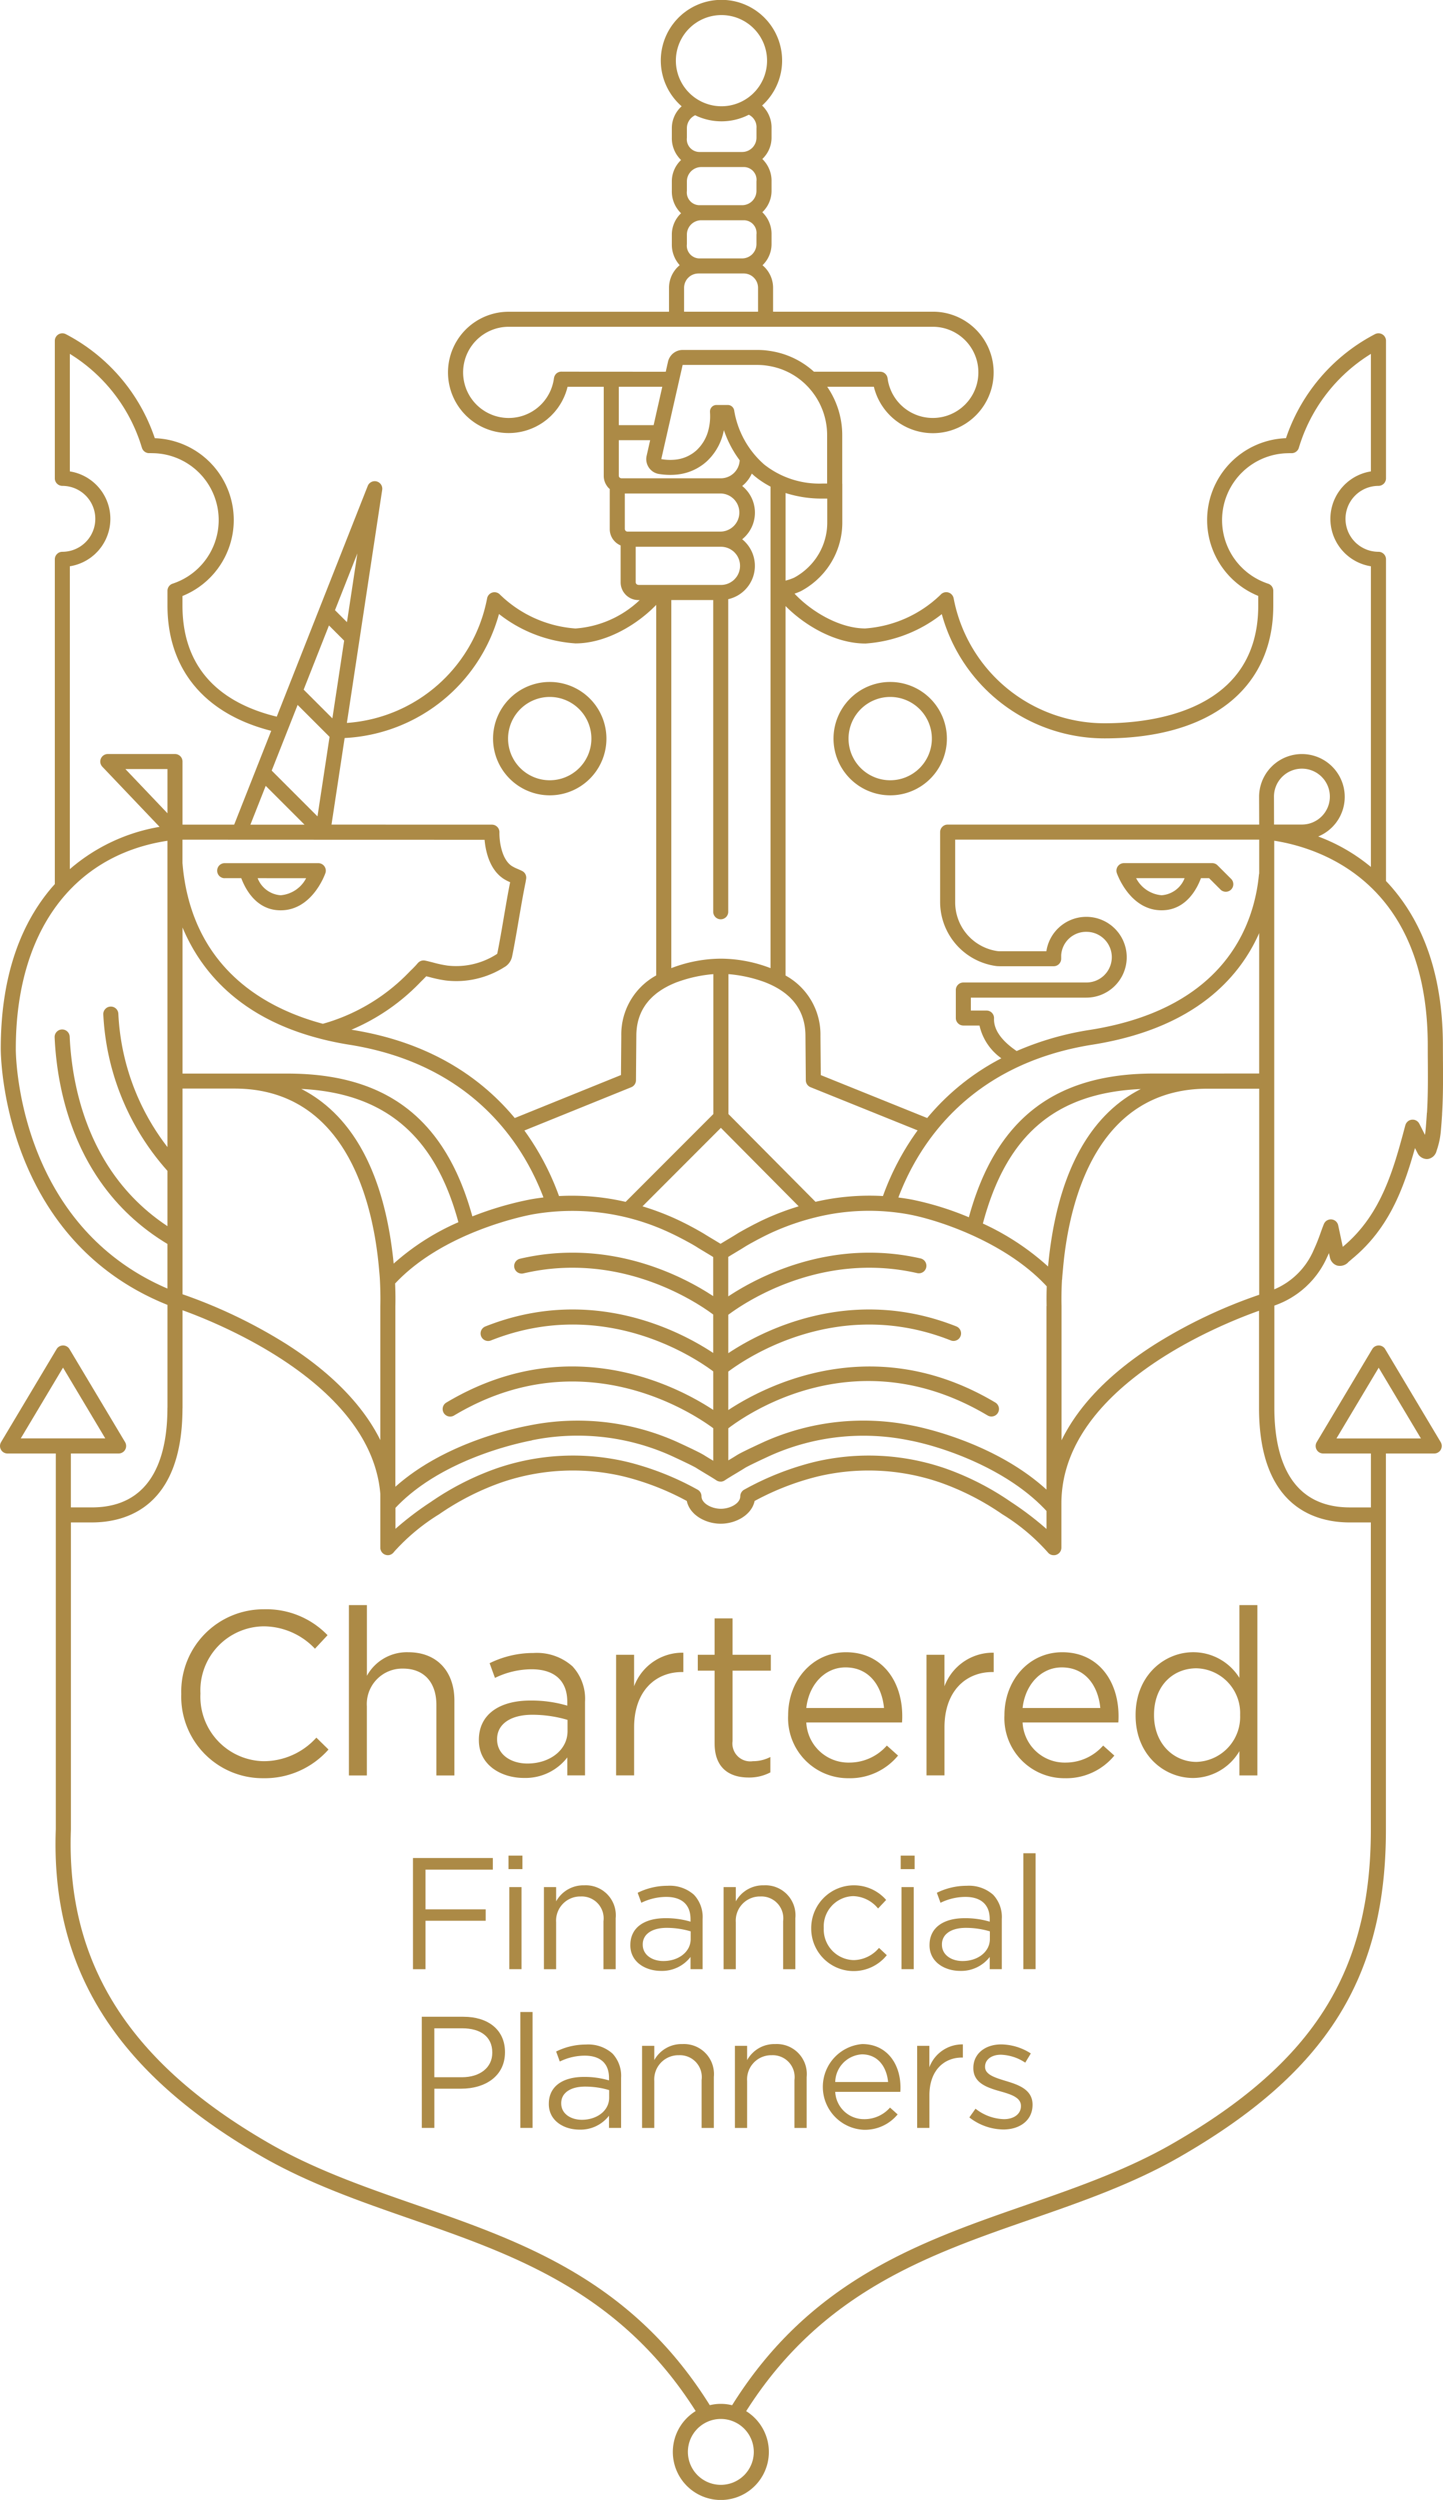 <?xml version="1.0" encoding="UTF-8"?> <svg xmlns="http://www.w3.org/2000/svg" xmlns:xlink="http://www.w3.org/1999/xlink" id="Group_79" data-name="Group 79" width="155.278" height="268.997" viewBox="0 0 155.278 268.997"><defs><clipPath id="clip-path"><rect id="Rectangle_108" data-name="Rectangle 108" width="155.278" height="268.997" fill="none"></rect></clipPath></defs><g id="Group_78" data-name="Group 78" clip-path="url(#clip-path)"><path id="Path_117" data-name="Path 117" d="M20.555,191.613v-.049a8.855,8.855,0,0,1,8.888-9.089,9.14,9.14,0,0,1,6.854,2.788l-1.355,1.456a7.639,7.639,0,0,0-5.524-2.41,6.892,6.892,0,0,0-6.8,7.206v.049a6.936,6.936,0,0,0,6.8,7.257,7.63,7.63,0,0,0,5.674-2.536l1.306,1.28a9.152,9.152,0,0,1-7.03,3.088,8.767,8.767,0,0,1-8.813-9.04" transform="translate(-1.049 -9.314)" fill="#ac8a46"></path><path id="Path_118" data-name="Path 118" d="M39.563,182H41.5v7.608a4.916,4.916,0,0,1,4.445-2.537c3.138,0,4.971,2.109,4.971,5.2v8.06H48.979v-7.582c0-2.41-1.306-3.917-3.59-3.917a3.819,3.819,0,0,0-3.893,4.067v7.432H39.563Z" transform="translate(-2.019 -9.289)" fill="#ac8a46"></path><path id="Path_119" data-name="Path 119" d="M54.3,196.839v-.05c0-2.788,2.26-4.244,5.55-4.244a13.636,13.636,0,0,1,3.968.552v-.4c0-2.309-1.406-3.515-3.841-3.515a9.035,9.035,0,0,0-3.943.93l-.577-1.582a10.624,10.624,0,0,1,4.72-1.1,5.763,5.763,0,0,1,4.193,1.431,5.135,5.135,0,0,1,1.355,3.816V200.6H63.82v-1.933a5.693,5.693,0,0,1-4.67,2.209c-2.437,0-4.847-1.381-4.847-4.042m9.542-1v-1.205a13.348,13.348,0,0,0-3.791-.552c-2.41,0-3.791,1.055-3.791,2.611v.051c0,1.632,1.506,2.586,3.263,2.586,2.386,0,4.319-1.431,4.319-3.49" transform="translate(-2.772 -9.566)" fill="#ac8a46"></path><path id="Path_120" data-name="Path 120" d="M69.864,187.623H71.8v3.389a5.558,5.558,0,0,1,5.3-3.615v2.083h-.151c-2.836,0-5.147,2.034-5.147,5.952V200.6H69.864Z" transform="translate(-3.566 -9.565)" fill="#ac8a46"></path><path id="Path_121" data-name="Path 121" d="M80.935,196.964v-7.833H79.127v-1.707h1.808v-3.917h1.933v3.917h4.118v1.707H82.868v7.582a1.921,1.921,0,0,0,2.185,2.16,4.067,4.067,0,0,0,1.883-.452v1.657a4.867,4.867,0,0,1-2.335.552c-2.084,0-3.665-1.03-3.665-3.667" transform="translate(-4.039 -9.366)" fill="#ac8a46"></path><path id="Path_122" data-name="Path 122" d="M95.9,199.219a5.372,5.372,0,0,0,4.093-1.832l1.205,1.079a6.7,6.7,0,0,1-5.348,2.436,6.459,6.459,0,0,1-6.478-6.779c0-3.765,2.636-6.779,6.226-6.779,3.842,0,6.052,3.063,6.052,6.88,0,.176,0,.377-.025.678h-10.3a4.537,4.537,0,0,0,4.57,4.318m3.792-5.875c-.226-2.36-1.582-4.369-4.143-4.369-2.235,0-3.943,1.859-4.219,4.369Z" transform="translate(-4.561 -9.562)" fill="#ac8a46"></path><path id="Path_123" data-name="Path 123" d="M105.061,187.623h1.933v3.389a5.558,5.558,0,0,1,5.3-3.615v2.083h-.151c-2.836,0-5.147,2.034-5.147,5.952V200.6h-1.933Z" transform="translate(-5.362 -9.565)" fill="#ac8a46"></path><path id="Path_124" data-name="Path 124" d="M120.428,199.219a5.372,5.372,0,0,0,4.093-1.832l1.205,1.079a6.7,6.7,0,0,1-5.348,2.436,6.459,6.459,0,0,1-6.478-6.779c0-3.765,2.636-6.779,6.226-6.779,3.842,0,6.052,3.063,6.052,6.88,0,.176,0,.377-.025.678h-10.3a4.537,4.537,0,0,0,4.57,4.318m3.792-5.875c-.226-2.36-1.582-4.369-4.143-4.369-2.235,0-3.943,1.859-4.219,4.369Z" transform="translate(-5.814 -9.562)" fill="#ac8a46"></path><path id="Path_125" data-name="Path 125" d="M128.772,193.874v-.049c0-4.244,3.089-6.756,6.2-6.756a5.855,5.855,0,0,1,4.972,2.763V182h1.933v18.328h-1.933v-2.612a5.837,5.837,0,0,1-4.972,2.888c-3.114,0-6.2-2.461-6.2-6.729m11.249-.025v-.05a4.823,4.823,0,0,0-4.695-5c-2.512,0-4.57,1.858-4.57,5v.05c0,3.063,2.11,5.022,4.57,5.022a4.847,4.847,0,0,0,4.695-5.022" transform="translate(-6.573 -9.289)" fill="#ac8a46"></path><path id="Path_126" data-name="Path 126" d="M46.828,210.678h8.595v1.247H48.179V216.2h6.476v1.23H48.179v5.212h-1.35Z" transform="translate(-2.39 -10.753)" fill="#ac8a46"></path><path id="Path_127" data-name="Path 127" d="M57.662,210.407h1.5v1.452h-1.5Zm.086,3.384h1.315v8.834H57.748Z" transform="translate(-2.943 -10.739)" fill="#ac8a46"></path><path id="Path_128" data-name="Path 128" d="M61.678,213.963h1.315V215.5a3.346,3.346,0,0,1,3.024-1.725,3.227,3.227,0,0,1,3.383,3.537V222.8H68.085v-5.16a2.355,2.355,0,0,0-2.444-2.666,2.6,2.6,0,0,0-2.649,2.768V222.8H61.678Z" transform="translate(-3.148 -10.911)" fill="#ac8a46"></path><path id="Path_129" data-name="Path 129" d="M71.479,220.235V220.2c0-1.9,1.537-2.887,3.776-2.887a9.254,9.254,0,0,1,2.7.375v-.273c0-1.571-.956-2.391-2.613-2.391a6.137,6.137,0,0,0-2.683.632l-.393-1.076a7.233,7.233,0,0,1,3.212-.753,3.92,3.92,0,0,1,2.854.974,3.5,3.5,0,0,1,.923,2.6v5.4h-1.3v-1.316a3.871,3.871,0,0,1-3.177,1.5c-1.657,0-3.3-.939-3.3-2.751m6.493-.683v-.82a9.088,9.088,0,0,0-2.58-.377c-1.64,0-2.579.718-2.579,1.777v.034c0,1.11,1.025,1.76,2.221,1.76,1.623,0,2.939-.974,2.939-2.375" transform="translate(-3.648 -10.914)" fill="#ac8a46"></path><path id="Path_130" data-name="Path 130" d="M82.052,213.963h1.315V215.5a3.346,3.346,0,0,1,3.024-1.725,3.227,3.227,0,0,1,3.383,3.537V222.8H88.459v-5.16a2.355,2.355,0,0,0-2.444-2.666,2.6,2.6,0,0,0-2.649,2.768V222.8H82.052Z" transform="translate(-4.188 -10.911)" fill="#ac8a46"></path><path id="Path_131" data-name="Path 131" d="M91.988,218.422v-.034a4.6,4.6,0,0,1,8.064-3.041l-.871.922a3.566,3.566,0,0,0-2.683-1.332,3.26,3.26,0,0,0-3.161,3.417v.034a3.3,3.3,0,0,0,3.246,3.434,3.64,3.64,0,0,0,2.7-1.316l.838.786a4.569,4.569,0,0,1-8.133-2.87" transform="translate(-4.695 -10.911)" fill="#ac8a46"></path><path id="Path_132" data-name="Path 132" d="M102.135,210.407h1.5v1.452h-1.5Zm.085,3.384h1.315v8.834H102.22Z" transform="translate(-5.213 -10.739)" fill="#ac8a46"></path><path id="Path_133" data-name="Path 133" d="M105.406,220.235V220.2c0-1.9,1.537-2.887,3.776-2.887a9.254,9.254,0,0,1,2.7.375v-.273c0-1.571-.956-2.391-2.613-2.391a6.137,6.137,0,0,0-2.683.632l-.393-1.076a7.233,7.233,0,0,1,3.212-.753,3.92,3.92,0,0,1,2.854.974,3.5,3.5,0,0,1,.923,2.6v5.4h-1.3v-1.316a3.871,3.871,0,0,1-3.177,1.5c-1.657,0-3.3-.939-3.3-2.751m6.493-.683v-.82a9.088,9.088,0,0,0-2.58-.377c-1.64,0-2.579.718-2.579,1.777v.034c0,1.11,1.025,1.76,2.221,1.76,1.623,0,2.939-.974,2.939-2.375" transform="translate(-5.38 -10.914)" fill="#ac8a46"></path><rect id="Rectangle_106" data-name="Rectangle 106" width="1.315" height="12.472" transform="translate(110.123 199.412)" fill="#ac8a46"></rect><path id="Path_134" data-name="Path 134" d="M47.828,228.678h4.477c2.7,0,4.476,1.435,4.476,3.793v.034c0,2.58-2.153,3.913-4.7,3.913h-2.9v4.22h-1.35Zm4.306,6.509c1.981,0,3.281-1.059,3.281-2.631v-.034c0-1.708-1.282-2.6-3.213-2.6H49.178v5.262Z" transform="translate(-2.441 -11.672)" fill="#ac8a46"></path><rect id="Rectangle_107" data-name="Rectangle 107" width="1.315" height="12.472" transform="translate(55.992 216.494)" fill="#ac8a46"></rect><path id="Path_135" data-name="Path 135" d="M62.235,238.235V238.2c0-1.9,1.537-2.887,3.776-2.887a9.254,9.254,0,0,1,2.7.375v-.273c0-1.571-.956-2.391-2.613-2.391a6.137,6.137,0,0,0-2.683.632l-.393-1.076a7.233,7.233,0,0,1,3.212-.753,3.92,3.92,0,0,1,2.854.974,3.5,3.5,0,0,1,.923,2.6v5.4h-1.3v-1.316a3.871,3.871,0,0,1-3.177,1.5c-1.657,0-3.3-.939-3.3-2.751m6.493-.683v-.82a9.088,9.088,0,0,0-2.58-.377c-1.64,0-2.579.718-2.579,1.777v.034c0,1.11,1.025,1.76,2.221,1.76,1.623,0,2.939-.974,2.939-2.375" transform="translate(-3.177 -11.833)" fill="#ac8a46"></path><path id="Path_136" data-name="Path 136" d="M72.808,231.963h1.315V233.5a3.346,3.346,0,0,1,3.024-1.725,3.227,3.227,0,0,1,3.383,3.537V240.8H79.215v-5.16a2.355,2.355,0,0,0-2.444-2.666,2.6,2.6,0,0,0-2.649,2.768V240.8H72.808Z" transform="translate(-3.716 -11.83)" fill="#ac8a46"></path><path id="Path_137" data-name="Path 137" d="M83.336,231.963h1.315V233.5a3.346,3.346,0,0,1,3.024-1.725,3.227,3.227,0,0,1,3.383,3.537V240.8H89.743v-5.16a2.355,2.355,0,0,0-2.444-2.666,2.6,2.6,0,0,0-2.649,2.768V240.8H83.336Z" transform="translate(-4.254 -11.83)" fill="#ac8a46"></path><path id="Path_138" data-name="Path 138" d="M97.749,239.856a3.659,3.659,0,0,0,2.786-1.248l.82.735A4.56,4.56,0,0,1,97.716,241a4.624,4.624,0,0,1-.172-9.227c2.614,0,4.118,2.085,4.118,4.682,0,.12,0,.255-.017.461H94.64a3.088,3.088,0,0,0,3.109,2.939m2.58-4c-.154-1.607-1.076-2.974-2.819-2.974a3.05,3.05,0,0,0-2.87,2.974Z" transform="translate(-4.763 -11.83)" fill="#ac8a46"></path><path id="Path_139" data-name="Path 139" d="M104,231.965h1.315v2.307a3.783,3.783,0,0,1,3.606-2.461v1.418h-.1c-1.93,0-3.5,1.385-3.5,4.05v3.52H104Z" transform="translate(-5.308 -11.832)" fill="#ac8a46"></path><path id="Path_140" data-name="Path 140" d="M109.918,239.67l.666-.939a5.163,5.163,0,0,0,3.058,1.127c1.059,0,1.829-.547,1.829-1.4v-.034c0-.889-1.043-1.23-2.2-1.555-1.385-.393-2.922-.871-2.922-2.495v-.033c0-1.521,1.264-2.529,3.007-2.529a6.032,6.032,0,0,1,3.178.974l-.6.991a5,5,0,0,0-2.614-.854c-1.043,0-1.709.547-1.709,1.281v.034c0,.837,1.093,1.162,2.273,1.521,1.367.41,2.836.939,2.836,2.529v.034c0,1.674-1.385,2.648-3.145,2.648a6.068,6.068,0,0,1-3.655-1.3" transform="translate(-5.61 -11.832)" fill="#ac8a46"></path><path id="Path_141" data-name="Path 141" d="M155.272,114.2c0-.567-.007-1.127-.006-1.682l0-.015c0-7.139-1.887-12.9-5.6-17.136-.17-.194-.345-.381-.521-.567V60.184a.811.811,0,0,0-.811-.81,3.546,3.546,0,0,1,0-7.093.812.812,0,0,0,.811-.811V36.675a.81.81,0,0,0-1.159-.733,19.707,19.707,0,0,0-9.605,11.209c-.13,0-.255.01-.351.018a8.812,8.812,0,0,0-2.633,16.952v1.04c0,11.43-11.562,12.664-16.533,12.664a16.534,16.534,0,0,1-16.244-13.442.811.811,0,0,0-1.4-.395,12.969,12.969,0,0,1-8.11,3.634c-2.763,0-5.806-1.815-7.611-3.743a7,7,0,0,0,.666-.264l.041-.021a8.453,8.453,0,0,0,1.978-1.468,8.3,8.3,0,0,0,2.454-5.9V52.1c0-.023,0-.045-.007-.067V46.813a9.2,9.2,0,0,0-1.619-5.2h5.022a6.537,6.537,0,1,0,6.363-8.075l-.016,0H83.191V30.969a3.158,3.158,0,0,0-1.14-2.428,3.15,3.15,0,0,0,.973-2.277v-1.02a3.248,3.248,0,0,0-.994-2.41,3.151,3.151,0,0,0,.994-2.3V19.519a3.248,3.248,0,0,0-.994-2.41,3.153,3.153,0,0,0,.994-2.3v-1.02a3.24,3.24,0,0,0-1.017-2.432,6.527,6.527,0,1,0-8.655.08,3.149,3.149,0,0,0-1.057,2.352v1.02a3.246,3.246,0,0,0,.994,2.409,3.155,3.155,0,0,0-.994,2.3v1.019a3.248,3.248,0,0,0,.994,2.41,3.151,3.151,0,0,0-.994,2.3v1.02a3.29,3.29,0,0,0,.847,2.267,3.155,3.155,0,0,0-1.151,2.438v2.573H54.737a6.527,6.527,0,1,0,6.339,8.073h3.891V51.2a1.894,1.894,0,0,0,.561,1.347c.026.026.057.045.084.069v4.313a1.911,1.911,0,0,0,1.172,1.761v3.972a1.912,1.912,0,0,0,1.907,1.907h.147a11.192,11.192,0,0,1-6.913,3.058,12.969,12.969,0,0,1-8.11-3.634.811.811,0,0,0-1.4.395,16.53,16.53,0,0,1-15.088,13.4l3.8-25.082a.811.811,0,0,0-1.556-.418l-9.79,24.826c-4.931-1.193-10.145-4.267-10.145-11.944v-1.04A8.812,8.812,0,0,0,17.009,47.17c-.1-.008-.221-.013-.351-.018a19.707,19.707,0,0,0-9.6-11.209.81.81,0,0,0-1.159.733V51.47a.811.811,0,0,0,.81.811,3.546,3.546,0,0,1,0,7.093.81.81,0,0,0-.81.81V95.133c-.1.114-.207.225-.307.342C1.934,99.755.081,105.6.081,112.846c0,.2-.059,20.343,17.942,27.563v11.039c0,.017-.006.033-.006.05,0,4.88-1.411,10.7-8.134,10.7H7.626V156.4H12.76a.811.811,0,0,0,.7-1.226L7.481,145.169a.809.809,0,0,0-1.391,0L.115,155.175a.81.81,0,0,0,.7,1.226H6.005V196.83c-.558,15.006,6.49,26.2,22.18,35.219,5.068,2.913,10.634,4.847,16.017,6.718,11.092,3.853,22.529,7.835,30.658,20.668a5.167,5.167,0,1,0,5.433.01c8.127-12.817,19.558-16.8,30.645-20.647,5.382-1.87,10.949-3.8,16.017-6.718,15.754-9.059,22.18-19.253,22.18-35.189V156.4h5.194a.81.81,0,0,0,.7-1.226l-5.974-10.006a.81.81,0,0,0-1.392,0l-5.974,10.006a.81.81,0,0,0,.7,1.226h5.133v5.8h-2.256c-6.724,0-8.135-5.816-8.135-10.7V140.483a9.656,9.656,0,0,0,5.686-5.238c.067-.138.129-.275.189-.41l.1.456a1.153,1.153,0,0,0,.772.883,1.232,1.232,0,0,0,1.247-.4l.463-.394c3.911-3.26,5.467-7.539,6.674-11.848l.293.578a.839.839,0,0,0,.064.105,1.156,1.156,0,0,0,.912.5.968.968,0,0,0,.147-.011,1.14,1.14,0,0,0,.906-.866,8.449,8.449,0,0,0,.437-1.9c.07-.672.115-1.352.159-2.01l0-.08v0c.117-1.878.105-3.791.094-5.643m-11.462,40.577,4.546-7.614,4.546,7.614Zm-50.7-85.535a14.884,14.884,0,0,0,8.233-3.166,18.164,18.164,0,0,0,17.517,13.37c11.367,0,18.154-5.34,18.154-14.286V63.58a.81.81,0,0,0-.533-.767,7.2,7.2,0,0,1,1.677-14.028c.185-.015.608-.025.831-.025.018,0,.035,0,.053,0s.057,0,.085-.009.05-.011.075-.018.051-.014.076-.024.047-.021.07-.032.047-.024.07-.038a.666.666,0,0,0,.059-.043c.023-.017.045-.034.065-.053s.032-.033.047-.05.038-.043.055-.066.027-.042.04-.064.027-.046.038-.07.021-.053.03-.081a.422.422,0,0,0,.018-.048,17.9,17.9,0,0,1,7.748-10.086V50.723a5.168,5.168,0,0,0,0,10.209V93.286a19.5,19.5,0,0,0-5.672-3.279,4.608,4.608,0,1,0-6.36-4.235l.012,2.955H101.975a.812.812,0,0,0-.811.811v7.516a6.971,6.971,0,0,0,6.085,6.9c.105.009.211.012.333.015h5.8a.811.811,0,0,0,.811-.81l0-.178c0-.087,0-.174,0-.215a2.683,2.683,0,0,1,2.719-2.5,2.726,2.726,0,0,1,0,5.452H103.665a.811.811,0,0,0-.811.81v3.011a.811.811,0,0,0,.811.81H105.4a5.921,5.921,0,0,0,2.354,3.524,25.771,25.771,0,0,0-7.982,6.428l-11.45-4.619-.035-4.215a7.239,7.239,0,0,0-3.757-6.5V65.211c2.031,2.061,5.331,4.033,8.58,4.033m19.5,71.283v19.759c-5.582-5.092-13.514-6.722-14.472-6.9a26.174,26.174,0,0,0-15.855,1.729c-1.672.768-2.687,1.266-3.019,1.481-.2.13-.53.328-.88.537l-.011.007,0-3.453c2.134-1.63,13.9-9.7,27.88-1.393a.811.811,0,1,0,.828-1.394c-13.2-7.847-24.837-1.728-28.711.824l0-4.139c1.877-1.412,11.8-8.17,23.937-3.355a.811.811,0,1,0,.6-1.507c-11.509-4.567-21.141.621-24.536,2.881l0-4.131h0c1.552-1.169,9.83-6.881,20.334-4.481a.811.811,0,0,0,.362-1.581c-9.777-2.233-17.733,2.113-20.7,4.083l0-4.25c.251-.157.571-.348.865-.525.369-.221.719-.432.93-.568.355-.231,1.849-1.049,2.812-1.49a26.618,26.618,0,0,1,4.66-1.64c.028,0,.057-.012.085-.02a23.777,23.777,0,0,1,10.131-.318c3.22.609,10.432,3.008,14.788,7.731-.043,1.244-.015,2.1-.014,2.118m-70.09-2.441c5.119-5.461,13.73-7.224,14.705-7.409a24.619,24.619,0,0,1,14.878,1.978c.962.44,2.456,1.258,2.812,1.491.211.136.56.346.928.567.3.182.633.38.888.539l0,4.209c-3.015-1.993-11-6.317-20.79-4.024a.81.81,0,0,0,.369,1.578c10.489-2.454,18.775,3.193,20.423,4.426l0,4.137c-3.425-2.272-13.041-7.418-24.521-2.853a.81.81,0,1,0,.6,1.506c12.09-4.806,21.985,1.876,23.924,3.328l0,4.145c-3.684-2.423-14.28-8-26.564-1.963-.712.35-1.429.74-2.133,1.159a.811.811,0,1,0,.829,1.393c.666-.4,1.346-.766,2.019-1.1,12.885-6.336,23.8.963,25.851,2.482l0,3.5-.077-.046c-.348-.209-.679-.407-.878-.535-.333-.217-1.349-.716-3.021-1.483a26.18,26.18,0,0,0-15.853-1.728c-2.2.418-9.3,2.06-14.378,6.591V140.554c0-.046.033-1.051-.027-2.468m9.627-47.722c.1,1.147.5,3.172,2.024,4.182a4.677,4.677,0,0,0,.726.381c-.23,1.138-.46,2.488-.683,3.8-.228,1.332-.462,2.71-.691,3.822-.015.082-.017.09-.118.149a8.055,8.055,0,0,1-5.25,1.2,12.3,12.3,0,0,1-1.552-.33c-.282-.072-.563-.144-.844-.207-.016,0-.032,0-.048-.006s-.057-.009-.085-.01a.709.709,0,0,0-.078,0l-.078.006c-.026,0-.051.009-.077.015s-.051.013-.076.022-.046.018-.068.028a.793.793,0,0,0-.075.038c-.021.012-.04.026-.06.04a.687.687,0,0,0-.066.051c-.02.018-.038.037-.056.056s-.027.024-.038.038a9.094,9.094,0,0,1-.66.7c-.13.129-.261.258-.387.39a20.629,20.629,0,0,1-9.161,5.433c-5.856-1.566-13.335-5.538-14.91-15.6-.084-.53-.147-1.073-.19-1.614,0-.013-.006-.026-.008-.039V90.35c5.159.006,27.379.012,32.508.013M26.946,88.734l1.647-4.175,4.177,4.177-5.825,0m7.51,23.029c.018.007.037.009.055.014.968.247,1.985.462,3.07.634,13.391,2.124,18.788,10.863,20.9,16.435-.518.065-1.035.14-1.55.238a35.628,35.628,0,0,0-6.1,1.8c-2.891-10.48-9.22-15.367-19.9-15.367h-5.6l-.114,0-.016,0H19.643V99.8c1.926,4.61,6.052,9.715,14.812,11.962m43.1-12.844a.81.81,0,0,0,.81-.81V64.472a3.676,3.676,0,0,0,1.5-6.446,3.682,3.682,0,0,0,0-5.733A3.689,3.689,0,0,0,80.9,50.961c.1.09.2.182.3.268a9.77,9.77,0,0,0,1.715,1.132v51.813a15.048,15.048,0,0,0-5.339-1.021h0a15.032,15.032,0,0,0-5.337,1.02V64.565h4.509V98.109a.81.81,0,0,0,.81.81M76.4,44.36a5.871,5.871,0,0,1-.17,1.912,4.457,4.457,0,0,1-1.306,2.205,3.986,3.986,0,0,1-2.407.994c-.127.01-.258.015-.391.015a5.892,5.892,0,0,1-.968-.083l2.3-10.135h8c.242,0,.463.01.669.028s.439.052.673.092a7.41,7.41,0,0,1,4.438,2.57,7.554,7.554,0,0,1,1.766,4.854V52.03H88.5a9.554,9.554,0,0,1-6.267-2.049A9.859,9.859,0,0,1,79,44.141a.7.7,0,0,0-.684-.565H77.1a.7.7,0,0,0-.7.7.519.519,0,0,0,.007.085m-6.072,1.385H66.588V41.614h4.68Zm8.052,74.13V104.819a14.764,14.764,0,0,1,3.892.855c2.915,1.117,4.394,3.067,4.394,5.8l.039,4.765a.812.812,0,0,0,.508.745l11.523,4.647a28.278,28.278,0,0,0-3.73,7.065,25.754,25.754,0,0,0-7.257.621Zm7.559,9.926a28.43,28.43,0,0,0-3.653,1.381c-1.013.464-2.576,1.316-3.021,1.6-.2.129-.53.327-.88.536-.3.179-.6.359-.854.518-.257-.159-.556-.34-.855-.519-.348-.208-.679-.406-.878-.535a34.009,34.009,0,0,0-3.021-1.6,28.471,28.471,0,0,0-3.647-1.379l8.436-8.445ZM72.871,105.674a14.764,14.764,0,0,1,3.892-.855v15.054l-9.44,9.449a25.717,25.717,0,0,0-7.17-.625,28.452,28.452,0,0,0-3.725-7.053l11.5-4.657a.81.81,0,0,0,.507-.744l.039-4.771c0-2.731,1.478-4.681,4.394-5.8M25.205,117.131h.016c11.654,0,14.689,11.5,15.46,18.356.034.309.065.609.091.9l.032.348c.032.344.057.608.076.953.087,1.594.048,2.8.047,2.84v14.429c-1.872-3.77-5.3-7.282-10.173-10.374a54.764,54.764,0,0,0-11.112-5.318V117.131Zm7.215.039c9,.447,14.4,5.035,16.906,14.342a26.048,26.048,0,0,0-6.966,4.456c-.021-.217-.041-.434-.066-.66-1.223-10.872-5.5-15.9-9.873-18.137m24.809,37.806a24.559,24.559,0,0,1,14.877,1.608c1.776.816,2.617,1.242,2.814,1.368s.559.346.927.567c.466.28,1,.6,1.221.756.006,0,.013.007.02.011a.86.86,0,0,0,.076.043c.022.011.045.024.067.033s.047.016.071.024.053.016.081.022.045.006.066.008.059.007.088.007.045,0,.067,0,.058,0,.087-.01.044-.011.065-.018a.835.835,0,0,0,.086-.028c.02-.009.039-.019.058-.028s.057-.029.084-.047l.017-.01c.226-.159.753-.476,1.219-.755.369-.221.718-.431.93-.567.194-.126,1.033-.551,2.812-1.367a24.554,24.554,0,0,1,14.877-1.609c3.524.667,10.536,3.016,14.773,7.6v1.937a33.709,33.709,0,0,0-3.839-2.918,29.946,29.946,0,0,0-6.927-3.557,25.252,25.252,0,0,0-14.252-.73,30.762,30.762,0,0,0-7.508,2.97.813.813,0,0,0-.427.716c0,.77-1.1,1.345-2.087,1.345h0c-.985,0-2.087-.575-2.087-1.345a.813.813,0,0,0-.427-.716,30.733,30.733,0,0,0-7.507-2.97,25.246,25.246,0,0,0-14.253.73,29.946,29.946,0,0,0-6.927,3.557,33.864,33.864,0,0,0-3.816,2.9v-2.257c4.887-5.184,13.07-6.953,14.679-7.257m48.53-23.335c2.536-9.539,7.819-14.058,16.994-14.474-4.381,2.232-8.657,7.262-9.882,18.14-.036.321-.067.633-.095.932l0,.026a27.483,27.483,0,0,0-7.016-4.623m8.524,6.045c.018-.346.044-.611.076-.96l.032-.34c.027-.288.056-.588.091-.9.771-6.855,3.805-18.356,15.46-18.356H135.5V139.32a54.023,54.023,0,0,0-11.1,5.258c-4.892,3.085-8.316,6.607-10.17,10.4V140.5c0-.011-.04-1.214.048-2.814m15.676-22.172-.016,0-.114,0h-5.642c-10.7,0-17.044,4.922-19.925,15.467a32.527,32.527,0,0,0-6.12-1.9c-.487-.092-.976-.164-1.466-.227,2.066-5.479,7.438-14.312,20.889-16.446,6.937-1.1,12.162-3.8,15.53-8.024a18.072,18.072,0,0,0,2.407-3.981v15.106Zm5.518-21.4c-.5,5.24-3.52,14.378-18.166,16.7a31.922,31.922,0,0,0-7.906,2.279c-1.2-.812-2.5-2.04-2.434-3.509a.809.809,0,0,0-.809-.848h-1.686v-1.389h12.444a4.347,4.347,0,1,0-4.317-4.992h-5c-.075,0-.15,0-.227-.01a5.3,5.3,0,0,1-4.586-5.287V90.349H135.5v3.638a.847.847,0,0,0-.025.122M89.018,53.651v2.576a6.681,6.681,0,0,1-1.979,4.752,6.8,6.8,0,0,1-1.577,1.176,5.623,5.623,0,0,1-.93.32V53.048a12.739,12.739,0,0,0,3.965.6h.521M72.729,6.528a4.906,4.906,0,1,1,4.906,4.906,4.912,4.912,0,0,1-4.906-4.906m2.728,11.448H80.1A1.372,1.372,0,0,1,81.4,19.519v1.019a1.544,1.544,0,0,1-1.542,1.542H75.222a1.372,1.372,0,0,1-1.307-1.542V19.519a1.544,1.544,0,0,1,1.542-1.543m-1.542-3.163v-1.02a1.54,1.54,0,0,1,.89-1.392,6.457,6.457,0,0,0,5.773-.055,1.486,1.486,0,0,1,.825,1.447v1.02a1.544,1.544,0,0,1-1.542,1.542H75.222a1.372,1.372,0,0,1-1.307-1.542M75.457,23.7H80.1A1.371,1.371,0,0,1,81.4,25.244v1.02a1.544,1.544,0,0,1-1.542,1.542H75.222a1.372,1.372,0,0,1-1.307-1.542v-1.02A1.544,1.544,0,0,1,75.457,23.7m-.3,5.726h4.874a1.544,1.544,0,0,1,1.542,1.541v2.573H73.613V30.969a1.544,1.544,0,0,1,1.542-1.541M60.486,39.992a.811.811,0,0,0-.747.354l0,.007a.865.865,0,0,0-.064.117l-.012.028a.659.659,0,0,0-.033.106c0,.019-.009.038-.013.057s-.007.022-.008.034a4.907,4.907,0,1,1-4.867-5.533l45.687,0h0A4.906,4.906,0,1,1,95.51,40.7c0-.01,0-.02-.007-.03,0-.028-.011-.053-.018-.08s-.015-.052-.025-.077-.019-.045-.029-.066a.77.77,0,0,0-.043-.078.581.581,0,0,0-.035-.049.959.959,0,0,0-.062-.075c-.012-.013-.027-.026-.04-.038a.711.711,0,0,0-.078-.064l-.046-.029a.7.7,0,0,0-.086-.047c-.019-.009-.038-.015-.057-.022a.778.778,0,0,0-.091-.028c-.022,0-.045-.009-.067-.011a.69.69,0,0,0-.09-.009c-.009,0-.019,0-.029,0H87.587a8.991,8.991,0,0,0-4.509-2.2c-.288-.048-.547-.084-.79-.107-.274-.024-.547-.035-.823-.035h-8a1.621,1.621,0,0,0-1.581,1.262l-.246,1.083Zm6.188,11.4a.289.289,0,0,1-.085-.2V47.366h3.374l-.381,1.679A1.62,1.62,0,0,0,70.9,51a7.633,7.633,0,0,0,1.234.1c.176,0,.351-.006.521-.02a5.618,5.618,0,0,0,3.359-1.4,6.07,6.07,0,0,0,1.791-3c.034-.13.065-.263.092-.4a11.6,11.6,0,0,0,1.7,3.249,2.037,2.037,0,0,1-2.022,1.938c-.012,0-.025,0-.038,0H66.876a.285.285,0,0,1-.2-.085m.644,5.732a.288.288,0,0,1-.085-.2V53.1h10.3c.013,0,.026,0,.038,0a2.051,2.051,0,0,1,0,4.1c-.012,0-.025,0-.037,0H67.519a.287.287,0,0,1-.2-.084m1.373,5.816a.29.29,0,0,1-.286-.286V58.833l9.129,0c.013,0,.026,0,.038,0l.033,0a2.054,2.054,0,0,1-.051,4.108H68.691Zm-15,3.134a14.881,14.881,0,0,0,8.233,3.166c3.308,0,6.668-2.044,8.687-4.145v39.872a7.234,7.234,0,0,0-3.756,6.495l-.035,4.223-11.429,4.626c-3.494-4.208-8.977-8.143-17.558-9.5l-.026,0a22.323,22.323,0,0,0,7.277-4.96c.116-.121.235-.24.356-.36.141-.14.285-.285.427-.435.112.028.225.054.337.083a13.761,13.761,0,0,0,1.762.37,9.894,9.894,0,0,0,1.155.068,9.7,9.7,0,0,0,5.119-1.484,1.73,1.73,0,0,0,.877-1.226c.232-1.127.469-2.519.7-3.865.245-1.435.5-2.918.745-4.093,0-.014.009-.046.01-.061.013-.088.027-.176.038-.231a.809.809,0,0,0-.443-.9c-.147-.071-.3-.136-.44-.2a4.442,4.442,0,0,1-.656-.325c-1.158-.767-1.352-2.869-1.329-3.613a.811.811,0,0,0-.81-.838c-1.566,0-9.442,0-17.26-.006l1.413-9.315A18.162,18.162,0,0,0,53.692,66.078M38.458,59.544l-1.122,7.4-1.288-1.288ZM35.4,67.3l1.634,1.634-1.268,8.362-3.09-3.09Zm-3.373,8.551,3.437,3.436-1.3,8.556-4.926-4.926ZM7.516,60.932a5.168,5.168,0,0,0,0-10.209V38.076a17.892,17.892,0,0,1,7.748,10.085.5.5,0,0,0,.018.048c.009.028.019.055.03.081s.025.047.038.069a.758.758,0,0,0,.041.065.684.684,0,0,0,.053.065c.016.017.031.035.049.051a.713.713,0,0,0,.065.053.665.665,0,0,0,.059.043c.023.014.047.027.072.039a.725.725,0,0,0,.067.03.78.78,0,0,0,.08.026c.024.006.046.012.071.017s.06.007.09.009.032,0,.049,0c.223,0,.647.009.831.025a7.2,7.2,0,0,1,1.678,14.028.807.807,0,0,0-.533.767v1.582c0,6.918,4.063,11.676,11.162,13.479L25.2,88.733l-5.56,0V81.944a.81.81,0,0,0-.81-.81H11.6a.81.81,0,0,0-.586,1.369l6.158,6.468a19.812,19.812,0,0,0-9.659,4.552ZM18.023,82.754v4.757l-4.528-4.757ZM1.7,112.858c0-12.538,6.079-20.832,16.321-22.39v32.96a25.392,25.392,0,0,1-5.286-14.362.811.811,0,0,0-1.62.073,27.264,27.264,0,0,0,6.906,16.849v5.948C9.441,126.266,7.74,116.807,7.5,111.563a.811.811,0,1,0-1.62.073c.259,5.735,2.185,16.231,12.14,22.216v4.8c-16.35-7.008-16.324-25.6-16.321-25.8m.537,41.921,4.546-7.614,4.546,7.614ZM81.114,263.828a3.546,3.546,0,1,1-3.546-3.546,3.551,3.551,0,0,1,3.546,3.546m64.144-100.011h2.256v33.073c0,15.27-6.19,25.057-21.367,33.783-4.936,2.838-10.429,4.747-15.741,6.592-11.428,3.97-23.212,8.078-31.626,21.543a4.983,4.983,0,0,0-2.4-.006c-8.414-13.486-20.206-17.6-31.641-21.569-5.313-1.846-10.806-3.754-15.741-6.592-15.112-8.688-21.9-19.414-21.368-33.782V163.816H9.882c3.636,0,9.732-1.6,9.755-12.256,0-.021.006-.041.006-.062V140.985c4.261,1.538,20.322,8.1,21.285,19.773v5.776c0,.016,0,.03,0,.046s0,.057.009.085a.64.64,0,0,0,.016.074.736.736,0,0,0,.024.078c.009.024.019.046.03.068a.7.7,0,0,0,.04.074.582.582,0,0,0,.041.058.613.613,0,0,0,.054.066.692.692,0,0,0,.054.051.358.358,0,0,0,.039.037.112.112,0,0,0,.018.01.785.785,0,0,0,.2.108c.017.007.033.01.05.016a.811.811,0,0,0,.221.036h.009a.821.821,0,0,0,.175-.02l0,0a.781.781,0,0,0,.162-.056l.014-.008a.8.8,0,0,0,.14-.088l.009-.009a.8.8,0,0,0,.163-.172,21.977,21.977,0,0,1,4.867-4.058,28.323,28.323,0,0,1,6.552-3.367,23.657,23.657,0,0,1,13.346-.682,28.667,28.667,0,0,1,6.744,2.625c.322,1.526,2.043,2.449,3.65,2.449h0c1.607,0,3.328-.923,3.649-2.449a28.689,28.689,0,0,1,6.745-2.625,23.657,23.657,0,0,1,13.346.682,28.342,28.342,0,0,1,6.552,3.367,21.775,21.775,0,0,1,4.9,4.1.8.8,0,0,0,.638.312h.015a.811.811,0,0,0,.815-.81v-4.752h0c0-12.4,16.961-19.214,21.267-20.742v10.5c.014,10.681,6.116,12.279,9.755,12.279m-8.147-78.051a3.007,3.007,0,1,1,3,2.957l-2.992,0Zm16.45,33.974v0l0,.079c-.043.643-.087,1.31-.154,1.952-.012.115-.028.23-.046.346l-.608-1.2-.011-.018c-.014-.026-.03-.049-.047-.074a.661.661,0,0,0-.042-.059.805.805,0,0,0-.056-.058.725.725,0,0,0-.056-.052.783.783,0,0,0-.065-.046.693.693,0,0,0-.066-.041c-.022-.012-.046-.021-.07-.031s-.051-.021-.078-.029l-.022-.008a.522.522,0,0,0-.053-.009.753.753,0,0,0-.081-.012.782.782,0,0,0-.082,0l-.076,0a.816.816,0,0,0-.082.014.682.682,0,0,0-.073.018.808.808,0,0,0-.08.03.528.528,0,0,0-.049.019l-.019.012a.661.661,0,0,0-.069.045.513.513,0,0,0-.064.046.687.687,0,0,0-.054.051c-.019.02-.04.039-.057.06s-.028.041-.042.061-.031.046-.045.07-.019.044-.028.066a.779.779,0,0,0-.031.083l-.008.02c-1.262,4.727-2.568,9.613-6.705,13.061l-.028.024L144,131.845a.81.81,0,0,0-1.542-.132c-.113.278-.224.586-.344.916a20.231,20.231,0,0,1-.769,1.917,7.987,7.987,0,0,1-4.226,4.192V90.463c4.848.759,16.52,4.43,16.52,22.057l0,.022c0,.55,0,1.108.007,1.67.01,1.822.022,3.707-.09,5.528m-94.4-34.16a6.1,6.1,0,1,0-6.1-6.1,6.112,6.112,0,0,0,6.1,6.1m0-10.588a4.483,4.483,0,1,1-4.484,4.484,4.489,4.489,0,0,1,4.484-4.484m71.857,18.116h0a.806.806,0,0,0-.558-.235h-9.507a.812.812,0,0,0-.767,1.076c.057.164,1.427,4,4.818,4,2.627,0,3.809-2.315,4.233-3.459h.873l1.242,1.242a.811.811,0,0,0,1.147-1.146Zm-6.015,3.222a3.41,3.41,0,0,1-2.743-1.837h5.218a2.873,2.873,0,0,1-2.475,1.837M24.179,94.493h1.785c.425,1.144,1.608,3.459,4.234,3.459,3.391,0,4.761-3.841,4.817-4a.811.811,0,0,0-.766-1.076H24.179a.811.811,0,0,0,0,1.622m8.763,0A3.412,3.412,0,0,1,30.2,96.331a2.875,2.875,0,0,1-2.476-1.838ZM95.792,85.58a6.1,6.1,0,1,0-6.1-6.1,6.112,6.112,0,0,0,6.1,6.1m0-10.588a4.483,4.483,0,1,1-4.483,4.484,4.488,4.488,0,0,1,4.483-4.484" transform="translate(0)" fill="#ac8a46"></path></g></svg> 